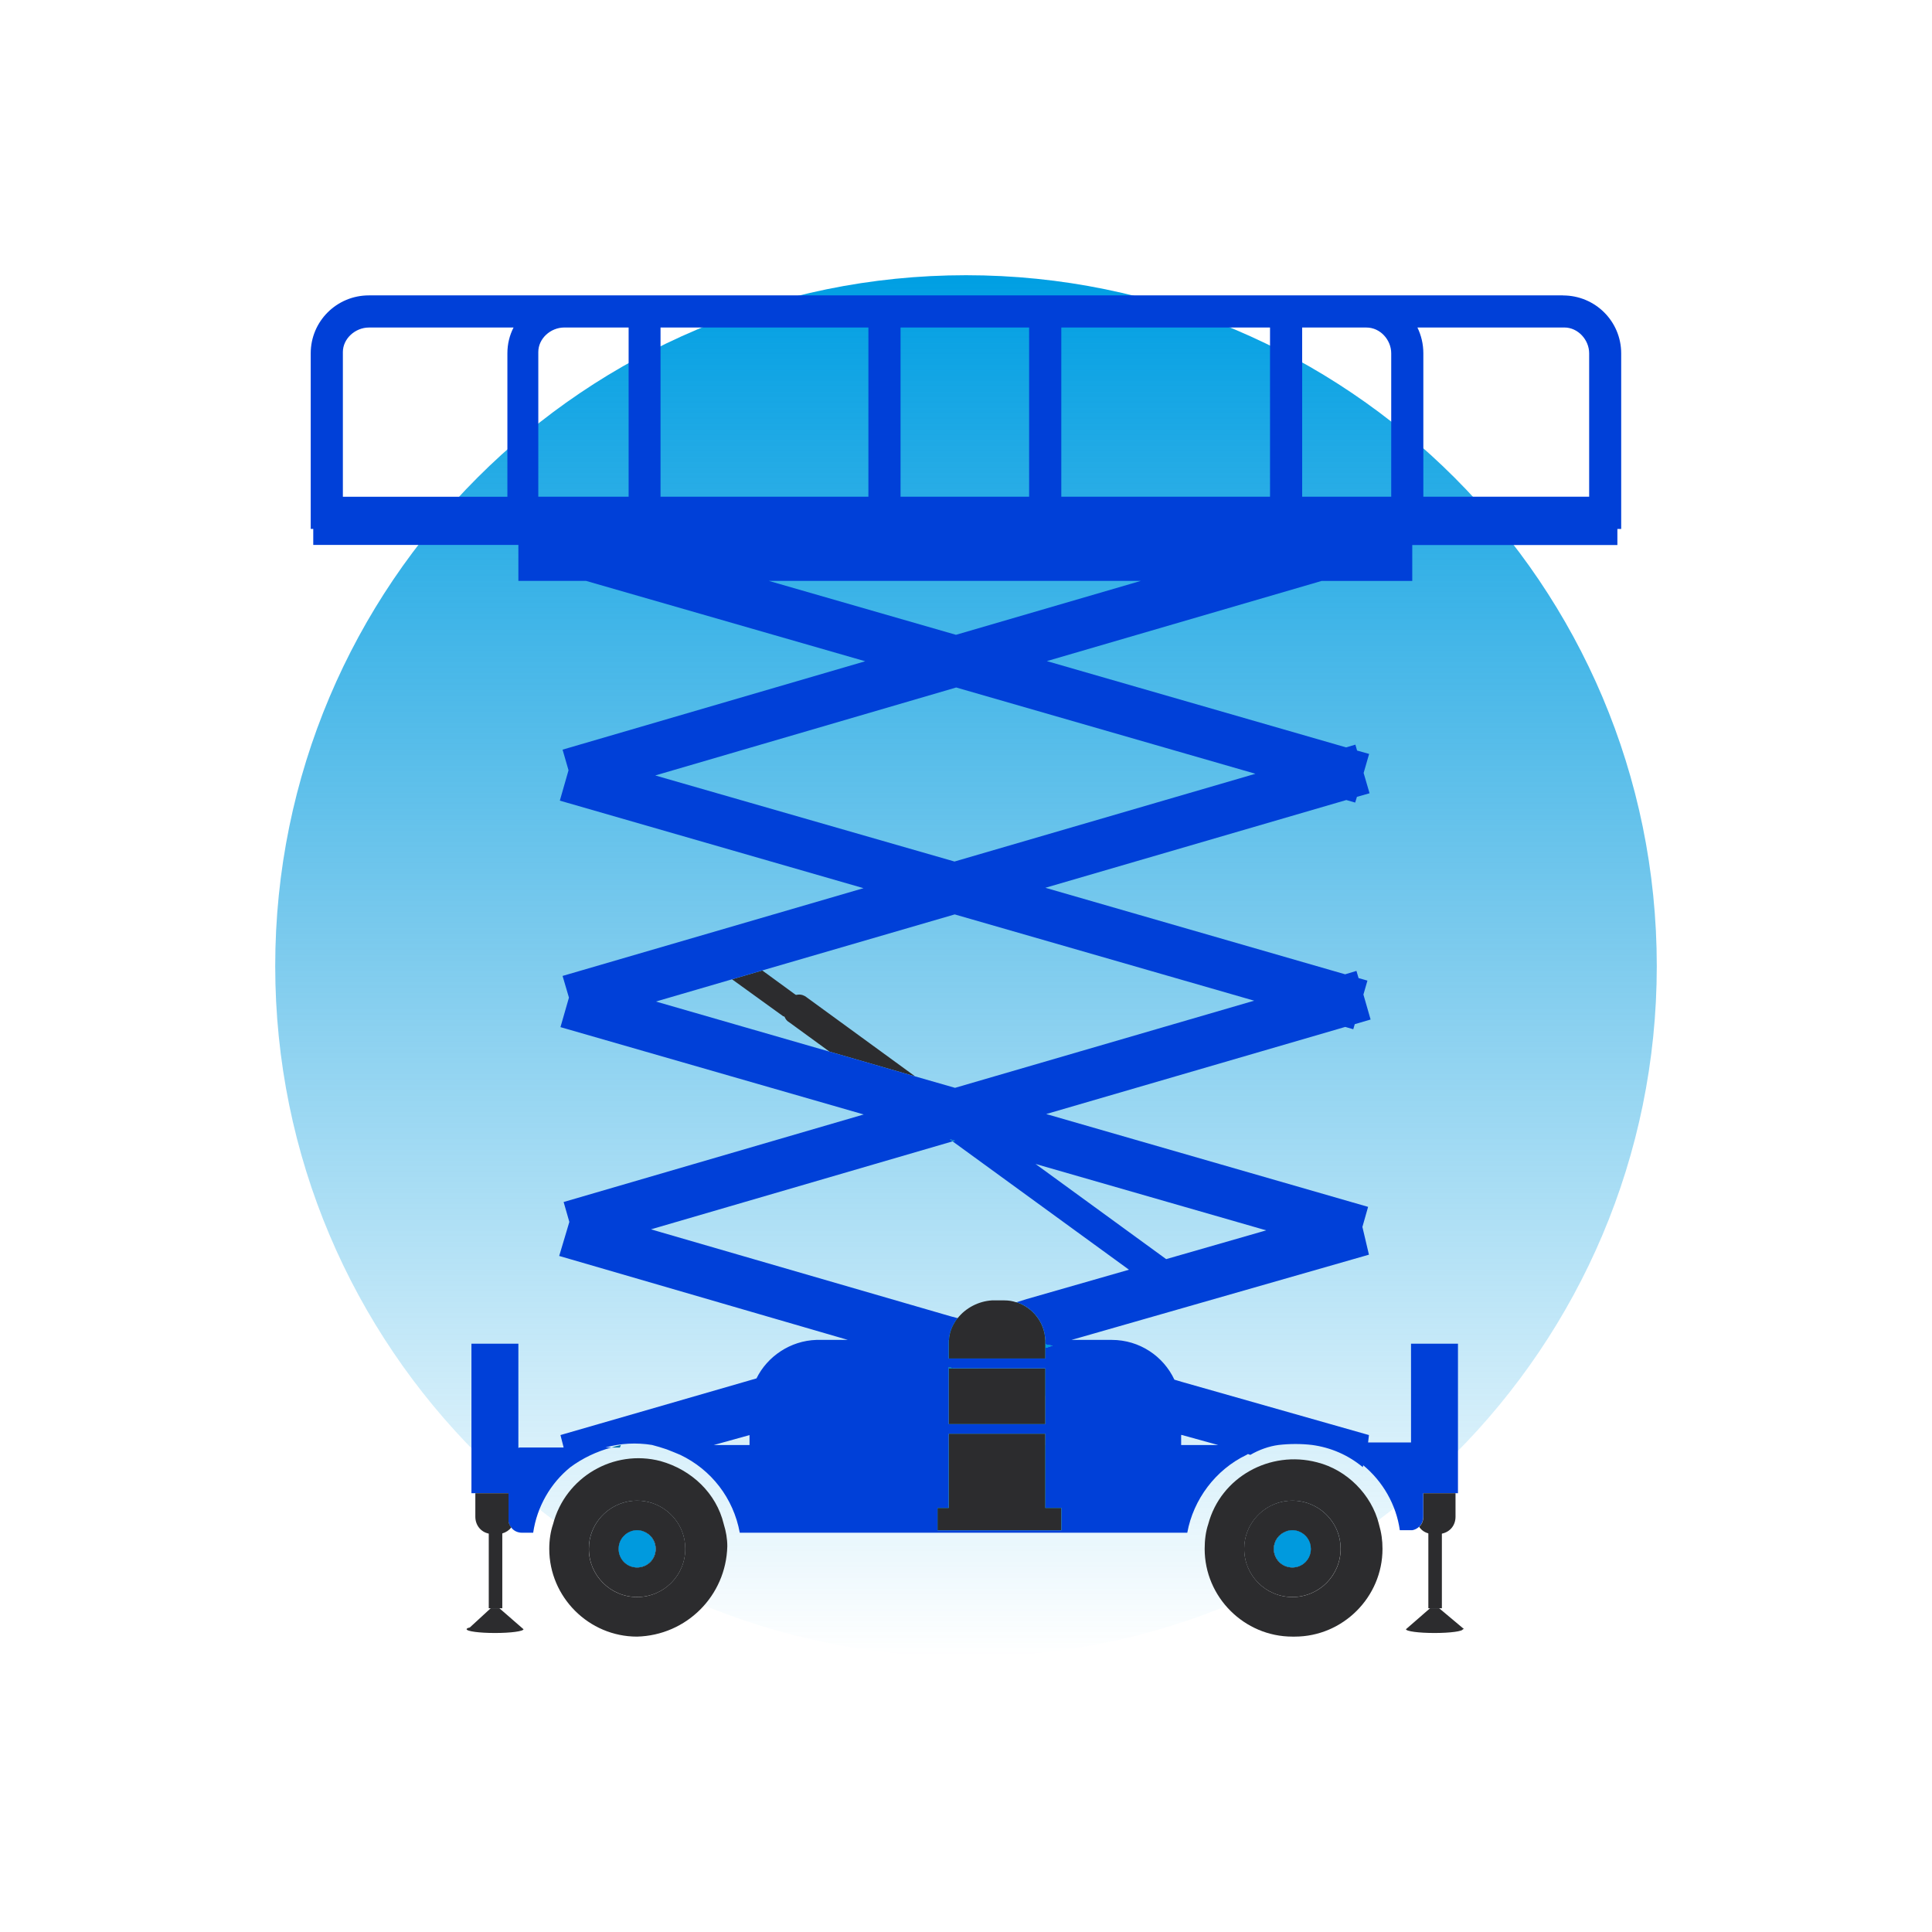 <svg width="64" height="64" viewBox="0 0 64 64" fill="none" xmlns="http://www.w3.org/2000/svg">
<g id="parc-multimarques-icone">
<path id="Vector" d="M32 54.883C44.638 54.883 54.883 44.638 54.883 32C54.883 19.362 44.638 9.117 32 9.117C19.362 9.117 9.117 19.362 9.117 32C9.117 44.638 19.362 54.883 32 54.883Z" fill="url(#paint0_linear_4445_38768)"/>
<path id="Vector_2" d="M26.512 33.492L26.428 33.577C26.323 33.681 26.141 33.73 25.987 33.675C25.966 33.675 25.952 33.667 25.938 33.66L24.25 32.441L25.252 32.148L26.366 32.961H26.373L26.429 33.002C26.555 33.129 26.596 33.331 26.512 33.492Z" fill="#2C2C2E"/>
<path id="Vector_3" d="M30.316 35.657L27.479 34.837L26.141 33.863C26.064 33.821 26.015 33.751 25.987 33.674C25.931 33.541 25.945 33.373 26.022 33.247L26.106 33.128C26.162 33.044 26.26 32.981 26.365 32.96H26.372C26.47 32.932 26.575 32.946 26.673 33.002L30.316 35.657Z" fill="#2C2C2E"/>
<path id="Vector_4" d="M31.633 37.787L31.556 37.808L31.465 37.738L31.633 37.787Z" fill="#2C4155"/>
<path id="Vector_5" d="M34.624 45.332V46.242L32.284 45.577L31.975 45.458L31.961 45.451L31.59 45.332H34.624Z" fill="#009ADE"/>
<path id="Vector_6" d="M34.87 44.575L34.702 44.631L34.625 44.652V45.002H31.43V44.428C31.43 44.414 31.43 44.4 31.437 44.386C31.451 44.141 31.542 43.917 31.682 43.721C31.689 43.7 31.703 43.686 31.724 43.665L31.808 43.686L31.997 43.735L34.197 44.387L34.337 44.429L34.624 44.527L34.701 44.555L34.869 44.576L34.87 44.575Z" fill="#009ADE"/>
<path id="Vector_7" d="M51.78 9.785H12.22C11.155 9.785 10.293 10.64 10.293 11.705V17.52H10.377V18.052H17.172V19.243H19.414L28.661 21.905L18.636 24.833L18.832 25.513V25.52L18.545 26.522L28.605 29.422L18.636 32.329L18.846 33.044V33.051L18.566 34.025L28.612 36.918L18.671 39.818L18.86 40.477L18.769 40.785L18.524 41.605L28.087 44.386H27.043C26.181 44.414 25.418 44.932 25.06 45.661L24.794 45.738L18.566 47.538L18.65 47.867L18.671 47.951H17.214C17.2 47.951 17.186 47.958 17.172 47.965V44.511H15.617V49.464H16.843V50.403C16.857 50.473 16.885 50.543 16.934 50.599C17.011 50.704 17.137 50.774 17.298 50.774H17.662C17.788 49.912 18.236 49.135 18.895 48.602C19.301 48.301 19.764 48.084 20.254 47.95H20.058C20.555 47.81 21.081 47.782 21.599 47.866C21.76 47.908 21.928 47.957 22.089 48.013C22.243 48.076 22.397 48.132 22.537 48.195C23.56 48.685 24.295 49.624 24.506 50.773H39.33C39.533 49.666 40.269 48.685 41.292 48.195C41.306 48.188 41.327 48.174 41.341 48.167L41.418 48.195C41.705 48.027 42.034 47.908 42.357 47.866C42.728 47.824 43.1 47.824 43.464 47.866C44.08 47.95 44.655 48.195 45.145 48.602L45.159 48.539C45.804 49.071 46.252 49.842 46.371 50.69H46.784C46.868 50.676 46.945 50.634 47.008 50.578C47.092 50.501 47.148 50.382 47.148 50.242V49.464H48.297V44.511H46.742V47.783H45.32L45.348 47.538L39.162 45.78L38.903 45.703C38.539 44.925 37.747 44.386 36.829 44.386H35.491L35.645 44.344L45.348 41.563L45.145 40.701L45.131 40.645L45.32 39.979L34.657 36.904L44.563 34.018L44.829 34.095L44.878 33.927L45.403 33.773L45.165 32.946L45.298 32.484L45.004 32.4L44.934 32.162L44.563 32.274H44.556L34.629 29.409L44.598 26.502L44.892 26.586L44.948 26.404V26.397L45.368 26.278L45.172 25.605L45.354 24.975L44.955 24.863L44.899 24.667L44.591 24.758L34.678 21.9L43.778 19.245H46.783V18.054H53.578V17.522H53.704V11.707C53.704 10.642 52.842 9.787 51.777 9.787L51.78 9.785ZM16.808 11.705V16.455H11.358V11.663C11.358 11.215 11.771 10.85 12.22 10.85H17.012C16.879 11.109 16.808 11.396 16.808 11.705ZM24.829 47.868H23.645L24.829 47.539V47.868ZM39.127 47.532L39.162 47.539L40.353 47.868H39.127V47.532ZM29.832 10.85H34.091V16.454H29.832V10.85ZM20.823 16.454H17.832V11.662C17.832 11.214 18.238 10.849 18.694 10.849H20.824V16.453L20.823 16.454ZM21.881 10.85H28.767V16.454H21.881V10.85ZM35.157 50.691H31.059V49.955H31.43V47.496H34.625V49.955H35.157V50.691ZM31.43 47.174V45.289L31.591 45.331H34.624V47.173H31.429L31.43 47.174ZM34.008 43.034L33.672 43.139C34.204 43.307 34.604 43.805 34.625 44.386V44.526L34.702 44.554L34.87 44.575L34.702 44.631L34.625 44.652V45.002H31.43V44.428C31.43 44.414 31.43 44.4 31.437 44.386C31.451 44.141 31.542 43.917 31.682 43.721C31.689 43.7 31.703 43.686 31.724 43.665L31.507 43.609L21.923 40.828L21.566 40.723L31.556 37.809L31.465 37.739L31.633 37.788L31.556 37.809L37.399 42.061L34.008 43.034ZM41.945 40.757L38.631 41.71L34.302 38.557L41.945 40.757ZM41.546 33.149L31.64 36.035H31.633L30.316 35.657L27.479 34.837L21.727 33.177L24.249 32.441L25.251 32.147L31.626 30.291L41.546 33.149ZM41.588 25.632L31.619 28.539L21.706 25.688L31.675 22.774L41.588 25.632ZM31.668 21.029L25.468 19.243H37.791L31.668 21.029ZM42.071 16.454H35.157V10.85H42.071V16.454ZM46.085 16.454H43.136V10.85H45.266C45.721 10.85 46.086 11.256 46.086 11.705V16.455L46.085 16.454ZM52.642 16.454H47.15V11.704C47.15 11.396 47.08 11.109 46.954 10.849H51.823C52.271 10.849 52.643 11.255 52.643 11.704V16.454H52.642Z" fill="#0040D8"/>
<path id="Vector_8" d="M31.633 37.787L31.556 37.808L31.465 37.738L31.633 37.787Z" fill="#009ADE"/>
<path id="Vector_9" d="M32.39 45.332L31.997 45.451L31.976 45.458L31.836 45.493L31.43 45.612V45.29L31.591 45.332H32.39Z" fill="#009ADE"/>
<path id="Vector_10" d="M34.87 44.575L34.702 44.631L34.625 44.652L33.476 45.002H31.43V44.428C31.43 44.414 31.43 44.4 31.437 44.386C31.451 44.141 31.542 43.917 31.682 43.721L31.808 43.686L31.962 43.651L33.664 43.14H33.671C34.203 43.308 34.603 43.806 34.624 44.387V44.527L34.701 44.555L34.869 44.576L34.87 44.575Z" fill="#009ADE"/>
<path id="Vector_11" d="M21.104 50.691C21.181 50.691 21.258 50.705 21.321 50.733H20.887C20.957 50.705 21.027 50.691 21.104 50.691Z" fill="#1076B2"/>
<path id="Vector_12" d="M20.569 47.868L20.534 47.952H20.254C20.359 47.917 20.464 47.889 20.569 47.868Z" fill="#0071AA"/>
<path id="Vector_13" d="M42.815 50.691C42.892 50.691 42.962 50.705 43.032 50.733H42.598C42.661 50.705 42.738 50.691 42.815 50.691Z" fill="#1076B2"/>
<path id="Vector_14" d="M35.157 49.955V50.691H31.059V49.955H31.43V47.868H34.625V49.955H35.157Z" fill="#009ADE"/>
<path id="Vector_15" d="M34.625 45.332V47.174H31.43V45.29L31.591 45.332H34.625Z" fill="#009ADE"/>
<path id="Vector_16" d="M34.87 44.575L34.702 44.631L34.625 44.652V45.002H31.43V44.428C31.43 44.414 31.43 44.4 31.437 44.386H34.625V44.526L34.702 44.554L34.87 44.575Z" fill="#009ADE"/>
<path id="Vector_17" d="M35.157 49.955V50.691H31.059V49.955H31.43V47.496H34.625V49.955H35.157Z" fill="#009ADE"/>
<path id="Vector_18" d="M34.625 45.332V47.174H31.43V45.29L31.591 45.332H34.625Z" fill="#2C2C2E"/>
<path id="Vector_19" d="M34.625 44.386V45.002H31.43V44.428C31.43 44.414 31.43 44.4 31.437 44.386C31.451 44.141 31.542 43.917 31.682 43.721C31.689 43.7 31.703 43.686 31.724 43.665C31.99 43.329 32.411 43.105 32.859 43.077H33.272C33.412 43.077 33.538 43.098 33.664 43.14H33.671C34.203 43.308 34.603 43.806 34.624 44.387L34.625 44.386Z" fill="#2C2C2E"/>
<path id="Vector_20" d="M34.625 47.496H31.43V50.656H34.625V47.496Z" fill="#2C2C2E"/>
<path id="Vector_21" d="M48.501 53.969H48.459C48.459 54.039 48.039 54.095 47.52 54.095C47.001 54.095 46.574 54.039 46.574 53.969L46.616 53.934L47.373 53.275H47.674L48.501 53.969Z" fill="#2C2C2E"/>
<path id="Vector_22" d="M47.676 53.276H47.375L47.522 53.15L47.676 53.276Z" fill="#2C4155"/>
<path id="Vector_23" d="M47.764 50.691H47.316V53.276H47.764V50.691Z" fill="#2C2C2E"/>
<path id="Vector_24" d="M48.216 49.465V50.243C48.216 50.53 48.034 50.747 47.768 50.803C47.726 50.81 47.684 50.817 47.642 50.817H47.481C47.425 50.817 47.369 50.81 47.32 50.796C47.187 50.761 47.082 50.684 47.012 50.579C47.096 50.502 47.152 50.383 47.152 50.243V49.465H48.216Z" fill="#2C2C2E"/>
<path id="Vector_25" d="M17.342 53.969C17.342 54.039 16.915 54.095 16.396 54.095C15.877 54.095 15.457 54.039 15.457 53.969C15.457 53.948 15.492 53.927 15.562 53.913L16.256 53.275H16.543L17.3 53.934L17.342 53.969Z" fill="#2C2C2E"/>
<path id="Vector_26" d="M16.541 53.276H16.254L16.394 53.15L16.541 53.276Z" fill="#2C4155"/>
<path id="Vector_27" d="M16.639 50.691H16.191V53.276H16.639V50.691Z" fill="#2C2C2E"/>
<path id="Vector_28" d="M16.936 50.6C16.866 50.691 16.761 50.761 16.642 50.796C16.593 50.81 16.537 50.817 16.481 50.817H16.313C16.271 50.817 16.236 50.81 16.194 50.803C15.935 50.754 15.746 50.53 15.746 50.243V49.465H16.846V50.404C16.86 50.474 16.888 50.544 16.937 50.6H16.936Z" fill="#2C2C2E"/>
<path id="Vector_29" d="M31.591 45.332H31.43V45.29L31.591 45.332Z" fill="#009ADE"/>
<path id="Vector_30" d="M35.157 49.955H31.059V50.691H35.157V49.955Z" fill="#2C2C2E"/>
<path id="Vector_31" d="M45.679 50.488C45.434 49.507 44.614 48.688 43.633 48.442C42.071 48.029 40.438 48.932 40.025 50.488C39.941 50.733 39.906 51.02 39.906 51.308C39.906 52.905 41.216 54.215 42.813 54.215H42.89C44.487 54.215 45.797 52.905 45.797 51.308C45.797 51.021 45.762 50.776 45.678 50.488H45.679ZM42.814 52.905C41.931 52.905 41.217 52.19 41.217 51.308C41.217 51.105 41.252 50.916 41.322 50.734C41.553 50.139 42.135 49.711 42.814 49.711C43.493 49.711 44.075 50.138 44.306 50.734C44.376 50.916 44.411 51.105 44.411 51.308C44.411 52.191 43.696 52.905 42.814 52.905Z" fill="#2C2C2E"/>
<path id="Vector_32" d="M43.424 51.307C43.424 51.65 43.151 51.923 42.815 51.923C42.472 51.923 42.199 51.65 42.199 51.307C42.199 51.048 42.36 50.824 42.598 50.733C42.661 50.705 42.738 50.691 42.815 50.691C42.892 50.691 42.962 50.705 43.032 50.733C43.263 50.824 43.424 51.048 43.424 51.307Z" fill="#4E5C60"/>
<path id="Vector_33" d="M44.304 50.733C44.073 50.138 43.491 49.71 42.812 49.71C42.133 49.71 41.551 50.137 41.32 50.733C41.25 50.915 41.215 51.104 41.215 51.307C41.215 52.19 41.93 52.904 42.812 52.904C43.694 52.904 44.409 52.189 44.409 51.307C44.409 51.104 44.374 50.915 44.304 50.733ZM42.812 51.924C42.469 51.924 42.196 51.651 42.196 51.308C42.196 51.049 42.357 50.825 42.595 50.734C42.658 50.706 42.735 50.692 42.812 50.692C42.889 50.692 42.959 50.706 43.029 50.734C43.26 50.825 43.421 51.049 43.421 51.308C43.421 51.651 43.148 51.924 42.812 51.924Z" fill="#2C2C2E"/>
<path id="Vector_34" d="M43.424 51.307C43.424 51.65 43.151 51.923 42.815 51.923C42.472 51.923 42.199 51.65 42.199 51.307C42.199 51.048 42.36 50.824 42.598 50.733C42.661 50.705 42.738 50.691 42.815 50.691C42.892 50.691 42.962 50.705 43.032 50.733C43.263 50.824 43.424 51.048 43.424 51.307Z" fill="#2C4156"/>
<path id="Vector_35" d="M43.424 51.307C43.424 51.65 43.151 51.923 42.815 51.923C42.472 51.923 42.199 51.65 42.199 51.307C42.199 51.048 42.36 50.824 42.598 50.733C42.661 50.705 42.738 50.691 42.815 50.691C42.892 50.691 42.962 50.705 43.032 50.733C43.263 50.824 43.424 51.048 43.424 51.307Z" fill="#009ADE"/>
<path id="Vector_36" d="M23.975 50.488C23.73 49.465 22.91 48.688 21.88 48.4C20.325 47.994 18.727 48.932 18.321 50.488C18.237 50.733 18.195 51.02 18.195 51.308C18.195 52.905 19.505 54.215 21.102 54.215C22.741 54.173 24.051 52.863 24.093 51.224C24.093 50.979 24.052 50.734 23.975 50.488ZM21.103 52.905C20.227 52.905 19.506 52.19 19.506 51.308C19.506 51.105 19.541 50.916 19.611 50.734C19.842 50.139 20.431 49.711 21.103 49.711C21.783 49.711 22.364 50.138 22.595 50.734C22.665 50.916 22.7 51.105 22.7 51.308C22.7 52.191 21.985 52.905 21.103 52.905Z" fill="#2C2C2E"/>
<path id="Vector_37" d="M21.717 51.307C21.717 51.65 21.444 51.923 21.101 51.923C20.765 51.923 20.492 51.65 20.492 51.307C20.492 51.048 20.653 50.824 20.884 50.733C20.954 50.705 21.024 50.691 21.101 50.691C21.178 50.691 21.255 50.705 21.318 50.733C21.556 50.824 21.717 51.048 21.717 51.307Z" fill="#4E5C60"/>
<path id="Vector_38" d="M22.597 50.733C22.366 50.138 21.784 49.71 21.105 49.71C20.432 49.71 19.844 50.137 19.613 50.733C19.543 50.915 19.508 51.104 19.508 51.307C19.508 52.19 20.23 52.904 21.105 52.904C21.988 52.904 22.702 52.189 22.702 51.307C22.702 51.104 22.667 50.915 22.597 50.733ZM21.105 51.924C20.769 51.924 20.496 51.651 20.496 51.308C20.496 51.049 20.657 50.825 20.888 50.734C20.958 50.706 21.028 50.692 21.105 50.692C21.182 50.692 21.259 50.706 21.322 50.734C21.56 50.825 21.721 51.049 21.721 51.308C21.721 51.651 21.448 51.924 21.105 51.924Z" fill="#2C2C2E"/>
<path id="Vector_39" d="M21.717 51.307C21.717 51.65 21.444 51.923 21.101 51.923C20.765 51.923 20.492 51.65 20.492 51.307C20.492 51.048 20.653 50.824 20.884 50.733C20.954 50.705 21.024 50.691 21.101 50.691C21.178 50.691 21.255 50.705 21.318 50.733C21.556 50.824 21.717 51.048 21.717 51.307Z" fill="#2C4156"/>
<path id="Vector_40" d="M21.717 51.307C21.717 51.65 21.444 51.923 21.101 51.923C20.765 51.923 20.492 51.65 20.492 51.307C20.492 51.048 20.653 50.824 20.884 50.733C20.954 50.705 21.024 50.691 21.101 50.691C21.178 50.691 21.255 50.705 21.318 50.733C21.556 50.824 21.717 51.048 21.717 51.307Z" fill="#009ADE"/>
</g>
<defs>
<linearGradient id="paint0_linear_4445_38768" x1="32" y1="54.883" x2="32" y2="9.117" gradientUnits="userSpaceOnUse">
<stop stop-color="#009FE3" stop-opacity="0"/>
<stop offset="0.51" stop-color="#0099DD" stop-opacity="0.51"/>
<stop offset="1" stop-color="#009FE3"/>
</linearGradient>
</defs>
</svg>
